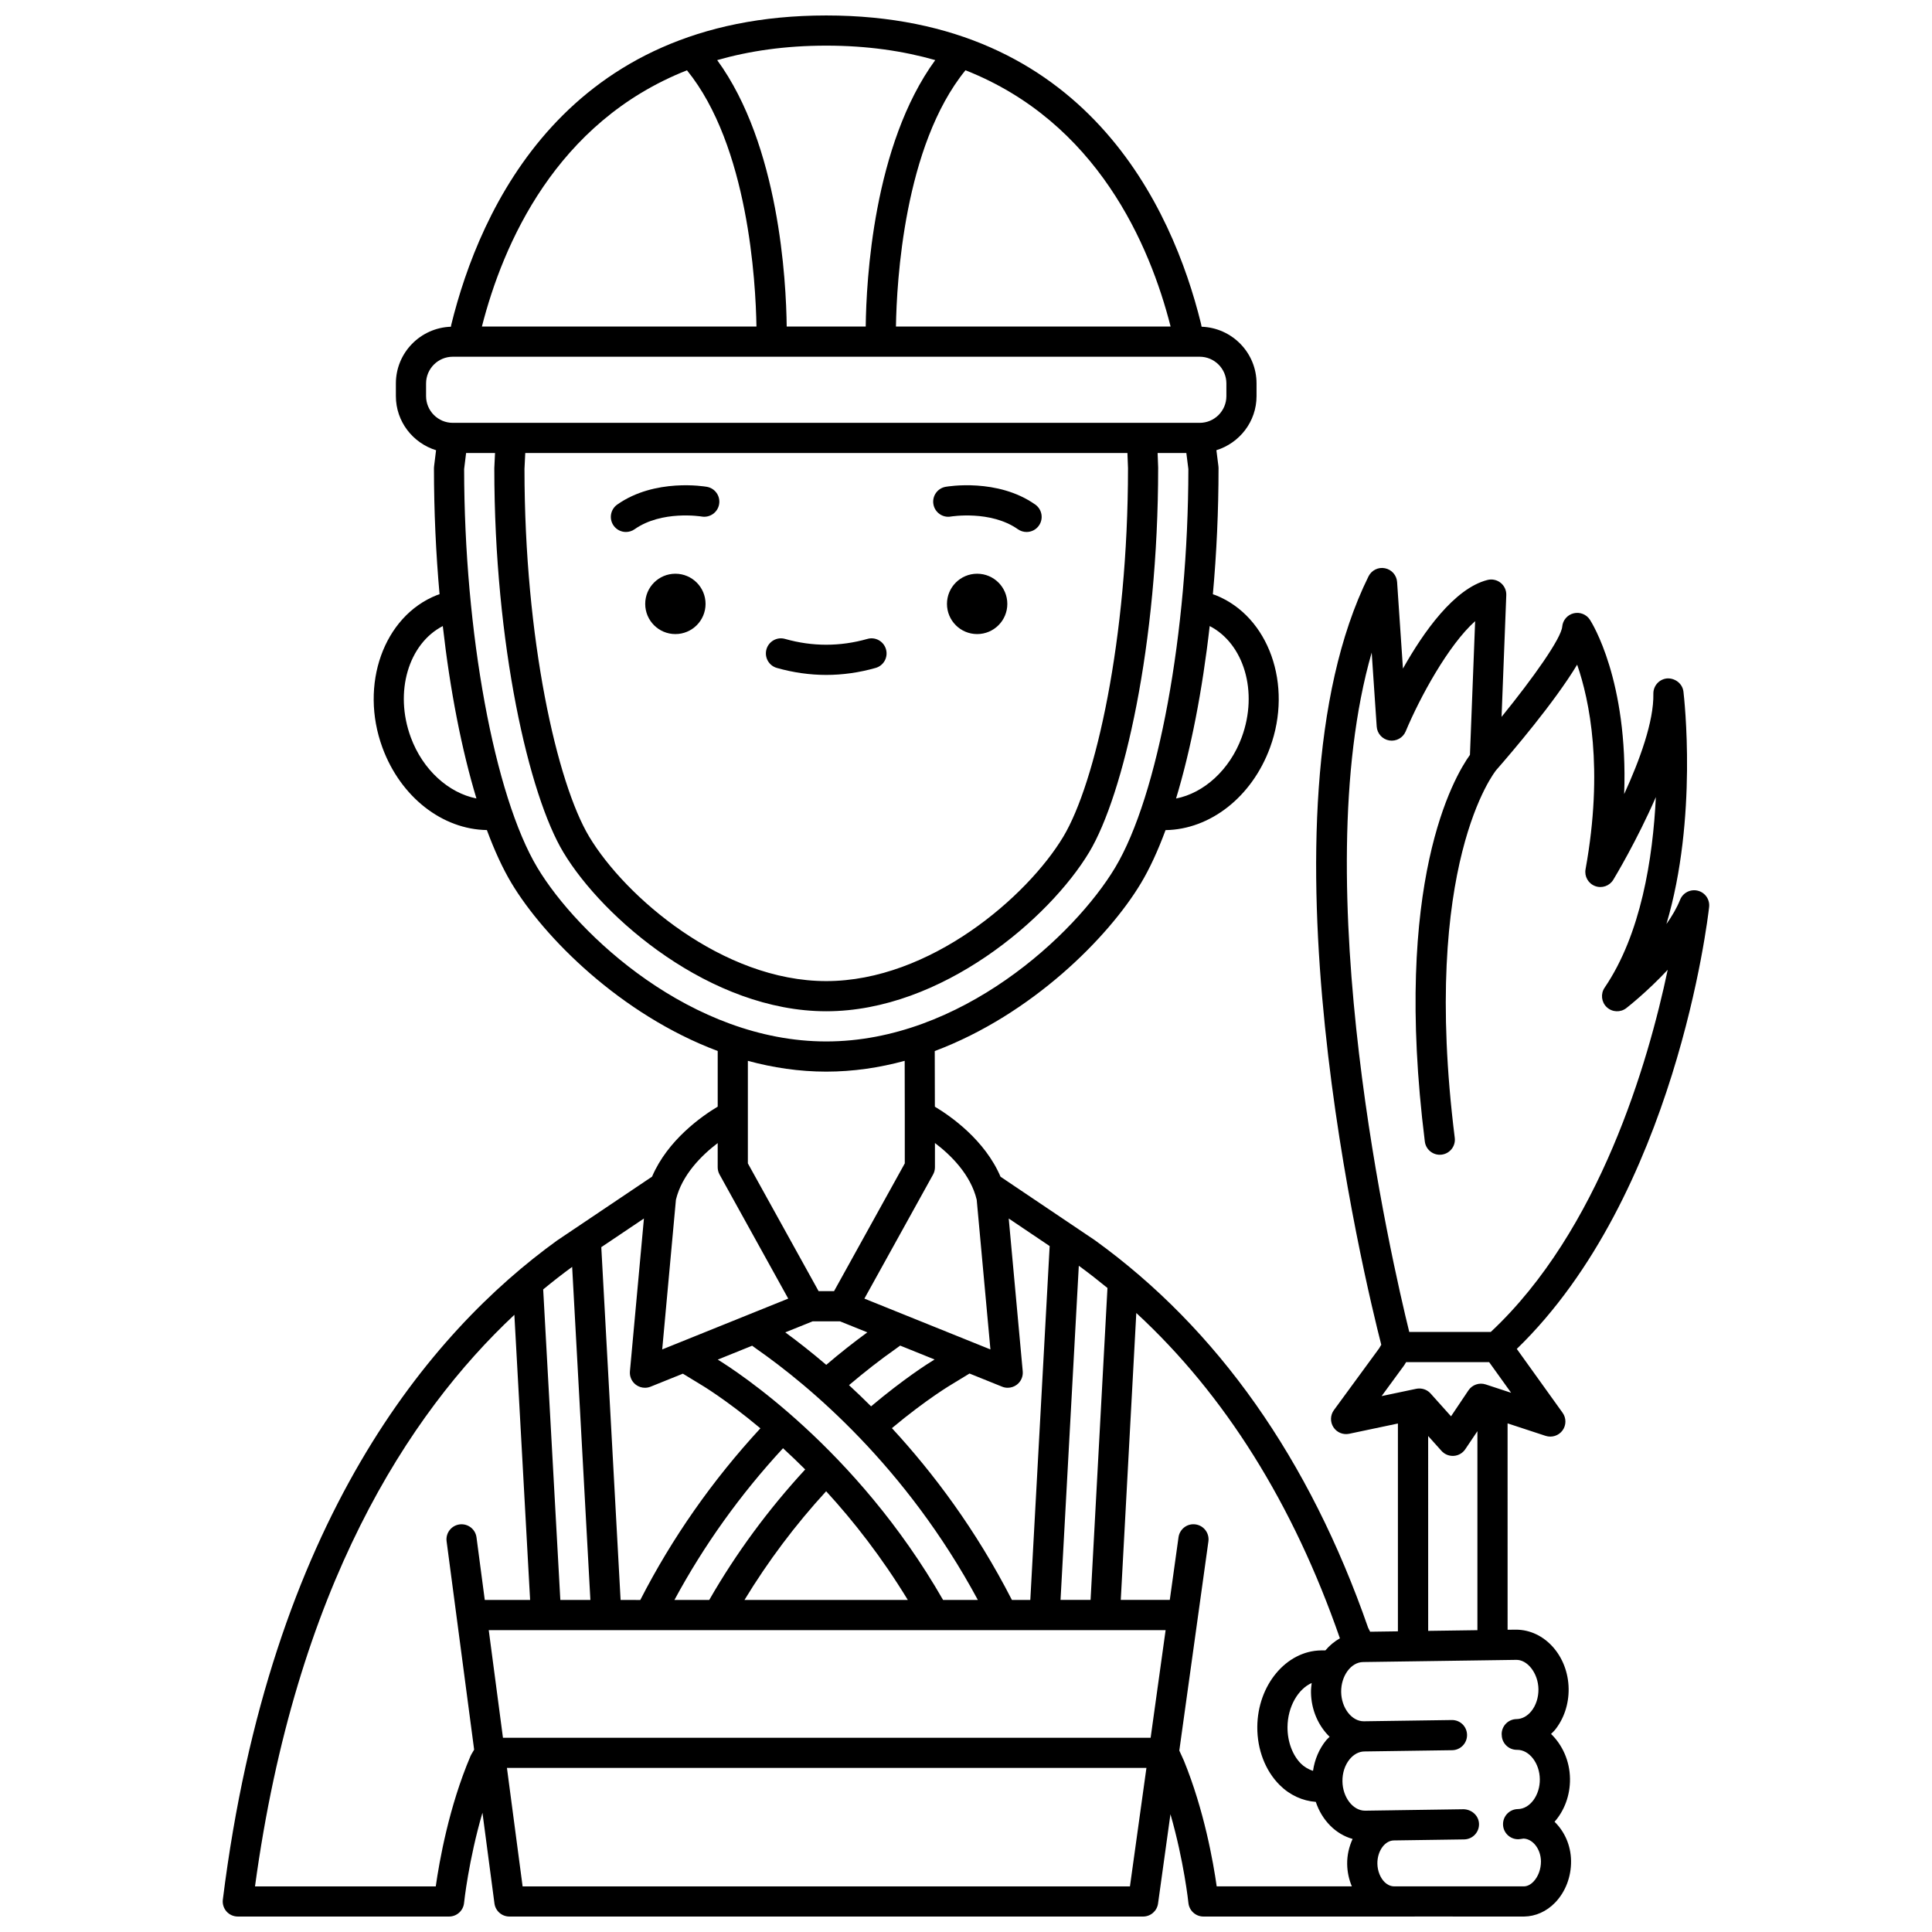 <?xml version="1.0" encoding="UTF-8"?>
<!-- Uploaded to: SVG Repo, www.svgrepo.com, Generator: SVG Repo Mixer Tools -->
<svg width="800px" height="800px" version="1.1" viewBox="144 144 512 512" xmlns="http://www.w3.org/2000/svg">
 <defs>
  <clipPath id="a">
   <path d="m203 148.09h394v503.81h-394z"/>
  </clipPath>
 </defs>
 <path d="m410.95 304.04c0 4.418-3.578 7.996-7.996 7.996s-7.996-3.578-7.996-7.996c0-4.418 3.578-7.996 7.996-7.996s7.996 3.578 7.996 7.996"/>
 <path d="m395.98 280.89c0.109-0.016 10.547-1.723 17.77 3.363 0.699 0.492 1.504 0.73 2.301 0.73 1.254 0 2.496-0.586 3.269-1.695 1.273-1.805 0.84-4.297-0.965-5.574-9.98-7.039-23.199-4.801-23.754-4.703-2.168 0.383-3.613 2.445-3.238 4.617 0.375 2.176 2.453 3.652 4.617 3.262z"/>
 <path d="m330.98 304.04c0 4.418-3.582 7.996-7.996 7.996-4.418 0-7.996-3.578-7.996-7.996 0-4.418 3.578-7.996 7.996-7.996 4.414 0 7.996 3.578 7.996 7.996"/>
 <path d="m309.88 284.98c0.797 0 1.598-0.238 2.301-0.73 7.172-5.055 17.52-3.402 17.766-3.363 2.168 0.371 4.242-1.07 4.625-3.246 0.383-2.176-1.066-4.25-3.242-4.629-0.559-0.098-13.77-2.332-23.754 4.703-1.805 1.273-2.238 3.766-0.965 5.574 0.781 1.105 2.016 1.691 3.269 1.691z"/>
 <g clip-path="url(#a)">
  <path d="m555.97 626.79c2.57-2.918 4.156-6.965 4.094-11.422-0.066-4.754-2.047-8.98-5.023-11.859 0.324-0.332 0.68-0.617 0.98-0.984 2.43-2.992 3.742-6.902 3.684-11.004-0.125-8.668-6.375-15.645-13.965-15.645h-0.176l-2.035 0.027-0.004-54.695 10.082 3.312c1.641 0.527 3.445-0.039 4.469-1.43 1.023-1.391 1.035-3.289 0.023-4.699l-12.133-16.914c42.02-40.715 50.617-113.95 50.969-117.11 0.223-1.988-1.059-3.836-3-4.32-1.941-0.484-3.941 0.539-4.688 2.394-0.859 2.152-2.137 4.332-3.629 6.445 8.344-28.062 4.711-59.895 4.512-61.586-0.25-2.113-2.156-3.582-4.25-3.516-2.129 0.148-3.762 1.938-3.723 4.07 0.148 7.34-3.648 17.664-7.734 26.586 1.094-30.133-8.582-45.434-9.082-46.207-0.926-1.422-2.668-2.109-4.324-1.695s-2.863 1.832-3.012 3.531c-0.273 3.121-7.633 13.516-16.074 23.91l1.25-32.254c0.051-1.258-0.5-2.477-1.484-3.266-0.988-0.793-2.293-1.074-3.508-0.758-8.82 2.258-16.961 13.812-22.391 23.48l-1.551-22.934c-0.121-1.805-1.434-3.297-3.211-3.652-1.77-0.363-3.559 0.527-4.363 2.148-31.129 62.918-0.766 187.47 3.379 203.63l-0.574 0.969-11.973 16.348c-0.98 1.336-1.031 3.141-0.137 4.531 0.895 1.391 2.555 2.086 4.184 1.746l12.91-2.719v55.074l-7.356 0.105-0.531-1.039c-15.559-44.695-39.887-79.223-72.418-102.71l-25.004-16.832c-4.141-9.715-13.191-16.043-17.402-18.562l-0.031-14.742c25.758-9.672 46.043-30.156 54.625-44.453 2.336-3.894 4.523-8.648 6.539-14.098 11.785-0.172 22.859-8.734 27.68-21.848 6.133-16.672-0.328-34.801-14.391-40.402-0.238-0.098-0.504-0.168-0.75-0.258 0.988-10.844 1.504-22.102 1.504-33.43 0-0.168-0.008-0.336-0.031-0.5l-0.535-4.242c6.137-1.906 10.637-7.578 10.637-14.336v-3.359c0-8.137-6.488-14.742-14.555-15.027l-0.184-0.895c-7.523-30.473-30.426-81.594-99.293-81.594-68.93 0-91.816 51.199-99.391 82.027l-0.074 0.461c-8.082 0.27-14.586 6.883-14.586 15.031v3.359c0 6.766 4.504 12.43 10.648 14.34l-0.523 4.246c-0.027 0.16-0.035 0.324-0.035 0.488 0 11.328 0.516 22.586 1.484 33.422-0.242 0.09-0.504 0.156-0.738 0.25-14.074 5.598-20.531 23.727-14.402 40.402 4.82 13.117 15.902 21.68 27.68 21.848 2.016 5.445 4.203 10.203 6.539 14.098 8.582 14.297 28.863 34.781 54.633 44.457v14.742c-4.211 2.519-13.25 8.84-17.395 18.551l-25.156 16.914c-33.48 24.18-76.023 74.109-88.594 174.68-0.145 1.137 0.211 2.277 0.973 3.144 0.758 0.852 1.848 1.344 2.996 1.344h55.98c2.051 0 3.769-1.555 3.977-3.594 0.012-0.148 1.188-11.293 4.875-23.918l3.18 24.039c0.258 1.984 1.953 3.473 3.961 3.473h167.94c1.996 0 3.688-1.473 3.957-3.445l3.289-23.672c3.59 12.449 4.75 23.383 4.762 23.523 0.215 2.039 1.934 3.594 3.984 3.594h55.98v-0.008l28.996 0.008c3.023-0.039 5.93-1.336 8.184-3.656 2.766-2.84 4.32-6.887 4.258-11.102-0.055-4.172-1.773-7.828-4.375-10.359zm-48.457-309.84 1.328 19.602c0.125 1.852 1.504 3.371 3.332 3.676 1.844 0.293 3.625-0.688 4.344-2.398 3.801-9.082 11.332-22.895 18.41-29.215l-1.375 35.434c-4.215 5.871-20.543 33.664-11.957 102.47 0.25 2.023 1.977 3.504 3.961 3.504 0.168 0 0.332-0.012 0.5-0.031 2.191-0.273 3.746-2.269 3.469-4.461-9.07-72.617 10.711-97.117 10.996-97.457 0 0 0-0.004 0.004-0.004 4.231-4.836 15.391-17.906 21.441-27.926 3.25 9.387 7.062 27.492 2.223 54.219-0.344 1.895 0.715 3.766 2.516 4.449 1.805 0.688 3.84-0.016 4.836-1.668 0.434-0.711 6.254-10.375 11.277-21.906-0.781 16.191-3.922 36.316-13.578 50.508-1.109 1.629-0.867 3.82 0.566 5.168 1.441 1.352 3.644 1.449 5.191 0.242 0.379-0.297 5.578-4.371 10.965-10.152-5.16 24.523-18.082 69.051-46.895 95.98h-21.598c-4.531-18.387-27.668-118.52-9.957-180.04zm8.539 188.96c0.074-0.102 0.145-0.203 0.207-0.312l0.367-0.613h22.016l5.824 8.117-6.746-2.215c-1.695-0.555-3.57 0.082-4.566 1.57l-4.617 6.879-5.418-6.047c-0.766-0.852-1.852-1.324-2.977-1.324-0.273 0-0.551 0.027-0.824 0.082l-9.176 1.93zm6.426 18.648 3.535 3.941c0.758 0.848 1.844 1.328 2.981 1.328 0.094 0 0.184-0.004 0.281-0.008 1.23-0.082 2.352-0.738 3.039-1.758l3.215-4.785v52.738l-13.047 0.184zm-27.031 80.629c-1.852 2.273-3.043 5.082-3.484 8.102-1.348-0.426-2.449-1.164-3.176-1.887-2.269-2.254-3.609-5.887-3.586-9.703 0.035-5.398 2.805-10.09 6.41-11.688-0.105 0.816-0.195 1.637-0.184 2.488 0.066 4.731 2 8.91 4.938 11.773-0.301 0.309-0.633 0.57-0.918 0.914zm-57.957-119.86-4.477 82.668h-7.961l4.844-88.559c2.59 1.887 5.109 3.867 7.594 5.891zm11.441 119.2h-171.64l-3.769-28.527h179.38zm-136.4-93.543c0.699 0.52 1.539 0.789 2.387 0.789 0.504 0 1.012-0.094 1.496-0.289l8.555-3.445 4.59 2.797c0.148 0.082 6.672 3.914 15.953 11.684-12.703 13.766-23.41 29.047-31.828 45.492l-5.219-0.004-5.117-93.496 11.301-7.598-3.711 40.496c-0.129 1.387 0.473 2.742 1.594 3.574zm46.832-16.816h7.25l7.242 2.918c-3.609 2.641-7.238 5.492-10.887 8.613-3.961-3.383-7.641-6.254-10.859-8.609zm51.691 17.605c0.848 0 1.684-0.27 2.387-0.789 1.121-0.832 1.723-2.188 1.594-3.574l-3.711-40.492 10.848 7.305-5.129 93.781h-4.875c-9.559-18.68-20.91-33.73-31.801-45.531 9.32-7.785 15.852-11.605 16.008-11.699l4.555-2.773 8.633 3.481c0.477 0.199 0.984 0.293 1.492 0.293zm-36.211 4.922c-1.988-1.996-3.934-3.848-5.848-5.617 4.106-3.469 8.246-6.731 12.395-9.633l1.164-0.848 9.121 3.68c-1.887 1.141-8.203 5.172-16.832 12.418zm-31.512-16.066 1.184 0.863c13.879 9.699 39.508 31.004 58.629 66.516h-9.215c-23.117-40.324-55.145-60.906-59.715-63.699zm14.055 32.793c-9.773 10.598-18.309 22.172-25.43 34.582h-9.223c7.801-14.469 17.457-27.965 28.777-40.207 1.898 1.746 3.856 3.609 5.875 5.625zm5.551 5.777c7.242 7.883 14.758 17.496 21.645 28.805h-43.285c6.211-10.215 13.445-19.875 21.641-28.805zm39.898-77.273 3.637 39.688-33.398-13.469 18.195-32.871c0.328-0.59 0.5-1.254 0.5-1.934v-6.43c4.211 3.191 9.449 8.34 11.066 15.016zm70.242-122.55c-3.191 8.672-10.047 14.805-17.41 16.238 3.91-12.922 6.981-28.621 8.914-45.703 9.07 4.672 12.922 17.426 8.496 29.465zm-18.855-108.84h-72.785c0.188-11.828 2.137-47.895 18.422-67.914 34.867 13.746 48.844 46.211 54.363 67.914zm-62.371-70.609c-16.422 22.5-18.285 58.449-18.426 70.613h-20.941c-0.141-12.16-2.004-48.105-18.422-70.609 8.504-2.43 18.074-3.836 28.902-3.836 10.82 0 20.383 1.406 28.887 3.832zm-65.797 2.703c16.258 19.996 18.223 56.078 18.414 67.906h-72.758c5.582-21.852 19.586-54.195 54.344-67.906zm-69.141 86.348v-3.359c0-3.906 3.176-7.082 7.082-7.082h197.93c3.906 0 7.082 3.18 7.082 7.082v3.359c0 3.906-3.176 7.082-7.082 7.082h-197.93c-3.91 0-7.082-3.18-7.082-7.082zm186.02 19.074c0 45.371-8.625 83.477-17.145 97.676-9.535 15.891-35.336 38.273-62.824 38.273s-53.289-22.383-62.824-38.273c-8.52-14.199-17.145-52.305-17.148-97.477l0.207-4.195h159.58zm-190.08 71.32c-4.422-12.031-0.574-24.781 8.492-29.461 1.93 17.078 5.004 32.77 8.914 45.688-7.348-1.445-14.223-7.559-17.406-16.227zm33.57 34.582c-11.41-19.023-19.395-62.441-19.422-105.66l0.523-4.242h7.664l-0.191 3.996c0 46.824 9.195 86.648 18.285 101.79 10.504 17.508 39.066 42.156 69.684 42.156s59.176-24.652 69.684-42.156c9.086-15.141 18.281-54.965 18.277-101.94l-0.145-3.844h7.613l0.535 4.25c-0.031 43.211-8.008 86.633-19.422 105.65-10.684 17.801-40.906 46.039-76.543 46.039-35.641 0-65.859-28.238-76.543-46.043zm76.543 54.039c7.164 0 14.121-1.051 20.785-2.863l0.027 14.492v12.684l-18.746 33.863h-4.094l-18.746-33.863v-27.172c6.66 1.809 13.613 2.859 20.773 2.859zm-28.77 18.934v6.41c0 0.68 0.172 1.344 0.5 1.934l18.195 32.871-33.398 13.469 3.637-39.688c1.613-6.637 6.852-11.789 11.066-14.996zm-38.57 32.809 4.832 88.262h-7.965l-4.543-82.289c2.598-2.148 5.16-4.141 7.676-5.973zm-26.699 129.17c-0.082 0.148-0.164 0.301-0.23 0.457-5.719 13.398-8.277 27.941-9.215 34.547h-47.902c10.797-79.336 40.734-125.25 68.734-151.47l4.172 75.559h-12.016l-2.191-16.578c-0.289-2.191-2.297-3.723-4.484-3.438-2.191 0.289-3.731 2.301-3.438 4.484l7.297 55.211zm174.52 35.004h-160.95l-4.152-31.391h169.47zm14.285-33.344-1.203-2.648 7.711-55.426c0.305-2.188-1.223-4.207-3.41-4.512-2.184-0.316-4.207 1.223-4.512 3.41l-2.312 16.602h-12.992l4.117-76.035c23.449 21.645 41.566 50.539 53.957 86.211-1.441 0.828-2.75 1.891-3.848 3.207h-1.141c-9.246 0.117-16.824 9.207-16.902 20.262-0.039 6.016 2.129 11.637 5.945 15.43 2.695 2.68 6.066 4.188 9.559 4.453 1.625 4.867 5.258 8.578 9.754 9.816-0.914 2-1.473 4.242-1.441 6.652 0.027 2.07 0.469 4.082 1.238 5.914h-35.816c-0.898-6.383-3.336-20.211-8.703-33.336zm92.629 32.109c-0.539 0.555-1.422 1.219-2.508 1.234l-34.496-0.008c-0.996-0.031-1.867-0.574-2.379-1.078-1.195-1.156-1.926-3.008-1.957-4.938-0.047-3.297 1.941-6.109 4.352-6.152l18.641-0.27c2.207-0.031 3.973-1.848 3.941-4.059-0.031-2.207-1.891-3.867-4.055-3.938l-18.613 0.27c-0.004 0-0.008-0.004-0.012 0-0.004 0-0.012 0.004-0.016 0.004l-7.461 0.109h-0.059c-3.188 0-5.918-3.539-5.977-7.769-0.031-2.227 0.641-4.297 1.891-5.836 1.082-1.328 2.477-2.074 3.918-2.09l23.27-0.332c2.207-0.031 3.973-1.848 3.941-4.059-0.031-2.207-1.805-3.973-4.055-3.938l-23.27 0.332h-0.062c-3.184 0-5.914-3.539-5.973-7.762-0.059-4.254 2.598-7.894 5.809-7.938l40.438-0.574c3.062-0.176 5.973 3.508 6.035 7.762 0.031 2.199-0.66 4.328-1.891 5.84-1.082 1.332-2.477 2.074-3.918 2.09-2.207 0.031-3.973 1.844-3.941 4.055 0 0.047 0.023 0.082 0.027 0.133 0 0.008-0.004 0.016-0.004 0.023 0.031 2.188 1.816 3.938 4 3.938 0.039-0.004 0.078-0.004 0.121 0 3.184 0 5.914 3.539 5.973 7.762 0.059 4.258-2.602 7.894-5.812 7.938-2.207 0.031-3.973 1.848-3.941 4.059 0.031 2.188 1.816 3.938 4 3.938h0.059c0.469-0.008 0.91-0.121 1.367-0.176 0.008 0 0.016 0.004 0.027 0.004h0.059c2.383 0.133 4.492 2.727 4.539 6.027 0.012 2.062-0.734 4.086-2.008 5.398z"/>
 </g>
 <path d="m349.88 321.01c4.336 1.23 8.738 1.852 13.082 1.852 4.352 0 8.754-0.621 13.082-1.852 2.129-0.602 3.359-2.812 2.754-4.934-0.602-2.125-2.816-3.371-4.934-2.754-7.25 2.051-14.562 2.055-21.812 0-2.121-0.613-4.336 0.633-4.934 2.754-0.598 2.125 0.637 4.336 2.762 4.934z"/>
</svg>